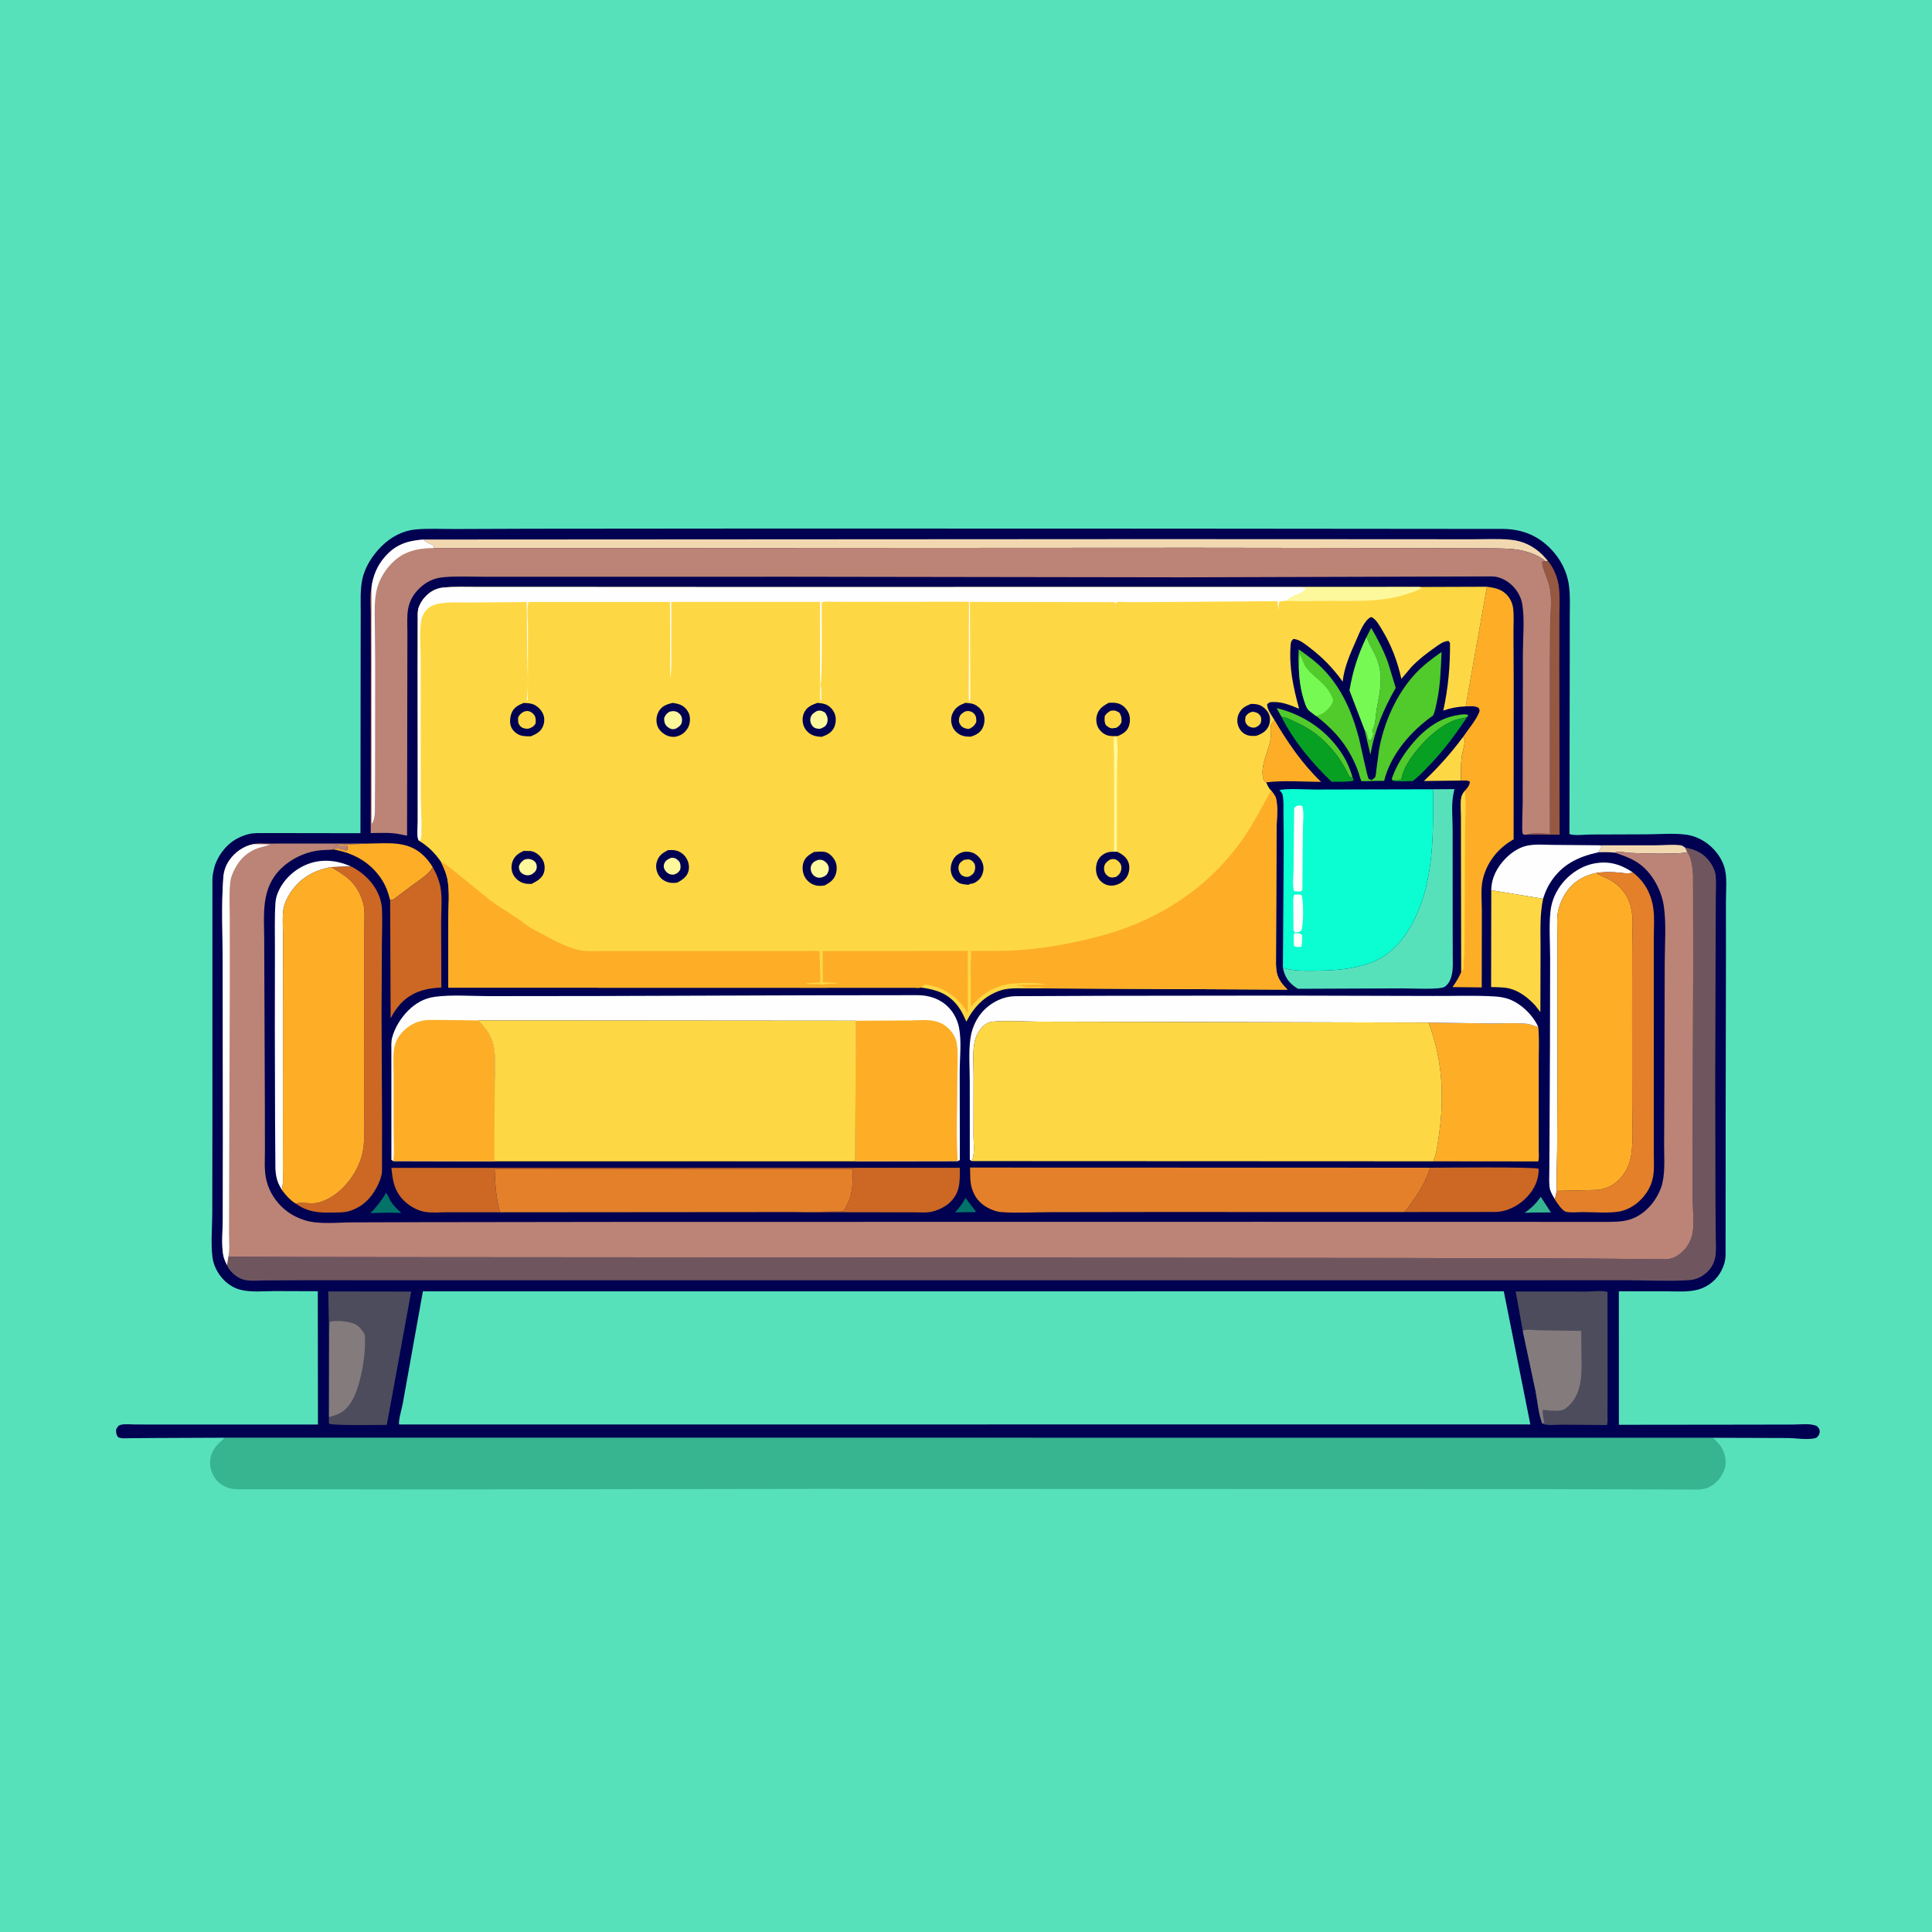 <svg version="1.1" xmlns="http://www.w3.org/2000/svg" style="display: block;" viewBox="0 0 2048 2048" width="1024" height="1024">
<path transform="translate(0,0)" fill="rgb(87,225,187)" d="M -0 -0 L 2048 0 L 2048 2048 L -0 2048 L -0 -0 z"/>
<path transform="translate(0,0)" fill="rgb(55,180,144)" d="M 238.472 1524.03 L 1815.7 1524.1 C 1819.3 1527.65 1823.26 1531.16 1825.65 1535.68 C 1828.92 1541.86 1830.49 1549.97 1828.26 1556.79 C 1825.3 1565.8 1819.33 1573.17 1810.5 1576.98 C 1806.71 1578.62 1802.58 1578.95 1798.5 1578.98 L 1616.21 1578.49 L 864.99 1578.29 L 453.587 1578.89 L 311.831 1578.7 L 253.5 1578.72 C 249.099 1578.61 244.138 1578.35 240.091 1576.5 L 239 1575.96 C 235.883 1574.51 233.588 1573.06 231.096 1570.63 C 225.883 1565.53 222.669 1558.03 222.672 1550.71 C 222.676 1542.42 225.787 1536.22 231.502 1530.38 L 238.472 1524.03 z"/>
<path transform="translate(0,0)" fill="rgb(0,1,81)" d="M 238.472 1524.03 L 162.102 1524.35 L 137.616 1524.55 C 133.486 1524.58 128.982 1525.21 125.144 1523.5 C 122.988 1520.2 123.146 1519.32 123.026 1515.5 C 124.378 1513.27 124.961 1511.26 127.663 1510.46 C 131.973 1509.18 139.271 1510.03 143.883 1510.03 L 180.5 1510.04 L 337.032 1510.06 L 336.862 1368.76 L 290.888 1368.6 C 279.225 1368.68 265.702 1370.08 254.393 1367.09 C 247.873 1365.37 241.642 1361.33 236.982 1356.51 C 230.745 1350.06 226.287 1341.37 225.18 1332.42 C 223.368 1317.79 224.985 1300.92 225.011 1286.05 L 225.162 1185.67 L 225.138 1018.58 L 225.174 931.628 C 225.302 928.237 225.824 925.18 226.631 921.889 L 227.026 920.223 C 229.971 908.414 238.814 896.304 249.347 890.051 C 253.064 887.844 256.867 886.18 261 884.915 L 262.412 884.472 C 268.302 882.756 274.786 883.105 280.867 883.103 L 306.793 883.113 L 382.102 883.23 L 382.281 699.606 L 382.371 648.679 C 382.407 637.428 381.71 625.355 384.027 614.305 C 386.836 600.903 394.899 588.548 404.518 578.985 C 414.023 569.536 426.529 562.654 440 561.316 C 453.744 559.95 468.474 560.848 482.329 560.777 L 563.662 560.481 L 825.716 560.256 L 1240.76 560.372 L 1593.26 560.685 C 1613.35 560.895 1630.01 567.477 1644.13 582.101 C 1654.1 592.428 1661.36 606.209 1663.1 620.5 L 1663.35 622.376 C 1664.61 632.375 1664.01 642.944 1664.02 653.016 L 1663.98 707.649 L 1663.69 884.041 C 1668.24 886.168 1680.4 884.642 1685.7 884.619 L 1745.64 884.416 C 1759.18 884.373 1774.41 882.968 1787.78 884.837 C 1805.63 887.333 1821.86 901.299 1827.57 918.172 C 1831.2 928.922 1829.55 943.184 1829.56 954.533 L 1829.58 1012.99 L 1829.27 1180.46 L 1829.19 1330.72 C 1828.97 1336.69 1827.49 1341.68 1824.75 1347 C 1819.91 1356.41 1811.03 1363.79 1800.86 1366.78 C 1789.76 1370.04 1776.95 1368.83 1765.42 1368.84 L 1716.05 1368.81 L 1716.08 1510.33 L 1852.45 1510.18 L 1901.27 1510.08 C 1908.8 1510.06 1919.35 1508.52 1926.11 1511.79 C 1927.78 1513.67 1929.24 1515.28 1928.98 1518 C 1928.7 1521.06 1927.52 1522.03 1925.5 1524.09 C 1917.58 1526.85 1903.97 1524.45 1895.29 1524.36 L 1815.7 1524.1 L 238.472 1524.03 z"/>
<path transform="translate(0,0)" fill="rgb(3,114,105)" d="M 1023.44 1269.87 L 1034.29 1283.92 L 1034 1284.88 L 1024.58 1284.98 L 1012.48 1285.2 C 1016.43 1280.73 1019.8 1276.51 1022.68 1271.27 L 1023.44 1269.87 z"/>
<path transform="translate(0,0)" fill="rgb(55,180,144)" d="M 1633.3 1268.68 L 1644.05 1285.27 L 1625.88 1285.34 L 1616.08 1285.67 C 1623.32 1280.74 1628.22 1275.79 1633.3 1268.68 z"/>
<path transform="translate(0,0)" fill="rgb(3,114,105)" d="M 409.377 1264.3 C 411.442 1267.35 412.575 1270.99 414.615 1274.11 C 417.452 1278.45 421.619 1282.15 425.278 1285.8 L 412.267 1285.47 L 392.682 1285.92 C 399.264 1279.45 404.66 1272.21 409.377 1264.3 z"/>
<path transform="translate(0,0)" fill="rgb(81,202,43)" d="M 1358.46 759.943 L 1353.27 750.621 C 1383.03 757.857 1408.66 775.648 1424.49 802.102 C 1428.43 808.687 1431.3 816.014 1433.6 823.319 L 1432.1 824.593 C 1430.72 823.255 1429.87 822.31 1429.03 820.551 C 1425.06 812.239 1419.72 803.571 1413.79 796.5 C 1401.65 782.02 1389.84 772.792 1372.63 765.103 C 1367.78 762.935 1363.82 760.367 1358.46 759.943 z"/>
<path transform="translate(0,0)" fill="rgb(242,216,176)" d="M 1696.01 896.038 L 1755 896.05 C 1763.56 896.032 1773.67 894.803 1782 896.137 C 1783.58 896.39 1784.38 897.216 1785.64 898.085 L 1786.36 898.499 L 1788.7 903.141 C 1782.3 906.025 1737.04 904.608 1726.5 904.065 C 1721.58 903.812 1716.4 901.489 1711.91 903.867 C 1705.88 903.207 1700.21 903.234 1694.17 903.515 L 1697.65 898 L 1696.01 896.038 z"/>
<path transform="translate(0,0)" fill="rgb(81,202,43)" d="M 1475.91 827.264 L 1475.45 825.292 C 1478.84 815.242 1484.11 805.733 1490.3 797.146 C 1503.93 778.263 1521.92 761.475 1545.77 757.953 C 1548.93 757.487 1553.99 756.392 1556.5 758.204 L 1555.02 760.363 L 1547.23 762.027 C 1527.05 766.211 1504.79 789.416 1494.06 806 C 1489.84 812.508 1486.86 818.881 1485.37 826.5 C 1482.38 827.555 1479.05 827.25 1475.91 827.264 z"/>
<path transform="translate(0,0)" fill="rgb(254,216,68)" d="M 1548.73 827.417 L 1509.38 827.916 C 1524.93 813.213 1538.42 798.07 1551.14 780.864 C 1551.52 781.912 1552.63 783.975 1552.67 785 C 1552.86 789.687 1550.05 797.296 1549.43 802.338 C 1548.42 810.529 1548.79 819.162 1548.73 827.417 z"/>
<path transform="translate(0,0)" fill="rgb(81,202,43)" d="M 1448.61 675.073 L 1453.54 665.614 C 1460.55 677.641 1466.85 689.726 1471.55 702.851 L 1479.53 729.195 C 1466.36 752.327 1457.28 773.685 1452.72 800.104 L 1446.55 773.879 C 1449.48 777.096 1449.04 778.614 1450.04 782.5 C 1450.63 784.783 1451.84 784.646 1453.75 785.505 L 1453.51 783.5 C 1455.25 782.45 1454.46 780.582 1455.75 778.505 C 1455.68 777.107 1455.63 776.135 1455.02 774.843 L 1454.55 774 L 1455.53 772.53 C 1458.34 767.365 1458.27 757.609 1459.39 751.55 C 1463.19 731.004 1467.11 715.391 1458.37 695.478 C 1456.06 690.228 1452.72 685.376 1450.61 680.073 L 1448.61 675.073 z"/>
<path transform="translate(0,0)" fill="rgb(8,160,35)" d="M 1475.91 827.264 C 1479.05 827.25 1482.38 827.555 1485.37 826.5 C 1486.86 818.881 1489.84 812.508 1494.06 806 C 1504.79 789.416 1527.05 766.211 1547.23 762.027 L 1555.02 760.363 C 1542.75 778.74 1530.27 795.675 1514.83 811.603 C 1509.53 817.07 1503.7 823.42 1497.58 827.898 C 1491.36 827.888 1481.66 829.107 1475.91 827.264 z"/>
<path transform="translate(0,0)" fill="rgb(8,160,35)" d="M 1358.46 759.943 C 1363.82 760.367 1367.78 762.935 1372.63 765.103 C 1389.84 772.792 1401.65 782.02 1413.79 796.5 C 1419.72 803.571 1425.06 812.239 1429.03 820.551 C 1429.87 822.31 1430.72 823.255 1432.1 824.593 L 1433.6 823.319 L 1434.9 826.5 L 1434 827.846 C 1426.65 828.964 1419 828.661 1411.58 828.706 C 1391.18 809.252 1371.05 785.297 1358.46 759.943 z"/>
<path transform="translate(0,0)" fill="rgb(253,174,38)" d="M 1351.01 763.313 C 1364.94 786.896 1380.49 809.82 1400.42 828.811 C 1381.48 828.736 1360.96 827.011 1342.22 829.329 L 1341.1 828.823 C 1339.86 827.17 1339.19 826.064 1338.78 823.994 C 1336.1 810.48 1345.29 795.494 1346.94 782.416 C 1347.41 778.741 1346.29 771.652 1347.23 768.5 C 1347.63 767.158 1350.1 764.566 1351.01 763.313 z"/>
<path transform="translate(0,0)" fill="rgb(118,249,82)" d="M 1448.61 675.073 L 1450.61 680.073 C 1452.72 685.376 1456.06 690.228 1458.37 695.478 C 1467.11 715.391 1463.19 731.004 1459.39 751.55 C 1458.27 757.609 1458.34 767.365 1455.53 772.53 L 1454.55 774 L 1455.02 774.843 C 1455.63 776.135 1455.68 777.107 1455.75 778.505 C 1454.46 780.582 1455.25 782.45 1453.51 783.5 L 1453.75 785.505 C 1451.84 784.646 1450.63 784.783 1450.04 782.5 C 1449.04 778.614 1449.48 777.096 1446.55 773.879 L 1430.48 731.869 C 1433.95 711.367 1439.58 693.797 1448.61 675.073 z"/>
<path transform="translate(0,0)" fill="rgb(150,88,64)" d="M 1640.85 594.531 C 1646.98 601.936 1650.88 611.284 1652.29 620.801 C 1653.82 631.084 1653.05 642.128 1653.04 652.513 L 1652.98 706.732 L 1653.25 884.806 L 1618.84 884.709 C 1624.62 882.334 1636.59 883.927 1643.09 883.931 L 1643 709.199 L 1643.23 663.503 C 1643.48 649.107 1645.94 631.821 1641.62 618.01 C 1640.16 613.31 1633.93 599.185 1634.92 595.508 L 1638.13 594.882 L 1640.85 594.531 z"/>
<path transform="translate(0,0)" fill="rgb(253,174,38)" d="M 391.323 894.177 C 412.533 893.958 432.873 891.064 449.376 907.335 C 453.106 911.013 456.101 914.914 458.81 919.398 C 454.111 926.988 446.298 931.621 439.272 936.84 L 416.5 953.85 L 413.572 954.17 C 411.44 945.857 408.786 938.326 403.89 931.172 C 391.773 913.466 374.76 904.46 354.184 900.525 L 354.55 899.024 C 357.068 900.284 357.135 899.202 359.5 899.51 C 361.843 899.816 362.19 900.755 365 900.51 L 366.25 901.75 L 368.083 900.946 C 368.418 898.626 368.671 898.444 367.771 896.138 C 363.691 896.122 358.924 896.591 355 895.462 L 390.015 894.314 L 391.323 894.177 z"/>
<path transform="translate(0,0)" fill="rgb(254,254,254)" d="M 1648.21 1271.2 C 1646.35 1268.06 1643.59 1263.61 1642.9 1260 C 1641.84 1254.45 1642.31 1247.98 1642.33 1242.31 L 1642.52 1212.58 L 1643.02 1109.98 L 1643.21 1015.41 C 1643.2 999.519 1641.87 982.311 1643.51 966.583 C 1644.5 957.15 1647.51 948.931 1652.68 941.017 C 1661 928.312 1674.91 918.128 1690 915.312 C 1705.58 912.406 1717.91 916.114 1730.87 924.794 C 1726.42 926.897 1716.94 924.85 1711.9 924.631 C 1705.33 924.345 1699.14 924.411 1692.61 925.221 C 1678.03 928.409 1666.83 935.045 1658.81 948 C 1656.24 952.16 1654.41 956.358 1652.95 961 L 1652.45 962.5 C 1649.86 970.953 1650.88 981.197 1650.89 990.012 L 1650.93 1031.77 L 1650.95 1152.73 L 1650.62 1220.56 C 1650.47 1234.42 1649.69 1248.5 1650.32 1262.34 L 1648.21 1271.2 z"/>
<path transform="translate(0,0)" fill="rgb(254,254,254)" d="M 298.658 1261.24 L 295.239 1254.73 C 293.047 1249.67 292.198 1244.34 291.929 1238.87 L 291.59 1188.52 L 291.331 1092.03 L 291.425 1005.5 C 291.485 989.62 290.947 973.372 291.942 957.529 C 292.202 953.38 293.106 949.675 294.735 945.836 C 300.593 932.027 312.554 921.169 326.469 915.877 C 341.608 910.12 357.617 911.991 372.088 918.46 L 350.845 919.166 C 332.551 922.718 318.483 930.468 307.942 946.192 C 303.928 952.179 301.014 958.687 300.172 965.906 C 299.264 973.705 300.008 982.444 299.995 990.323 L 299.941 1038.19 L 299.868 1205 L 299.829 1240.45 C 299.806 1247.22 300.519 1254.74 298.658 1261.24 z"/>
<path transform="translate(0,0)" fill="rgb(254,254,254)" d="M 1580.82 943.663 C 1580.93 930.549 1587.05 919.011 1596.16 909.824 C 1601.85 904.085 1609.06 899.027 1616.97 896.883 C 1625.88 894.467 1636.79 895.548 1645.96 895.608 L 1696.01 896.038 L 1697.65 898 L 1694.17 903.515 C 1672.67 908.25 1655.81 916.369 1643.57 935.298 C 1640.07 940.707 1637.65 946.588 1635.73 952.715 L 1580.82 943.663 z"/>
<path transform="translate(0,0)" fill="rgb(204,104,36)" d="M 1516.15 1237.81 C 1527.78 1237.83 1627.68 1236.69 1630.98 1239 C 1631.39 1250.32 1626.46 1260.51 1618.87 1268.69 C 1610.35 1277.86 1598.18 1284.3 1585.53 1284.74 L 1488.16 1284.82 C 1491.54 1282.78 1493.45 1278.93 1495.73 1275.79 C 1505.02 1263.01 1511.05 1252.8 1516.15 1237.81 z"/>
<path transform="translate(0,0)" fill="rgb(254,216,68)" d="M 1580.82 943.663 L 1635.73 952.715 C 1632.01 970.178 1633.1 987.963 1633.05 1005.71 L 1632.86 1072.85 L 1627.36 1065.81 C 1619.81 1057.65 1610.54 1050.31 1599.49 1047.72 C 1593.67 1046.36 1586.63 1046.56 1580.64 1046.29 L 1580.82 943.663 z"/>
<path transform="translate(0,0)" fill="rgb(204,104,36)" d="M 458.81 919.398 C 461.482 924.234 463.572 928.687 465.221 934 L 465.728 935.565 C 469.461 947.953 467.622 964.564 467.623 977.55 L 467.849 1046.84 C 452.053 1047.31 436.647 1051.44 425.353 1063.26 C 420.725 1068.11 417.069 1073.5 414.089 1079.49 L 413.572 954.17 L 416.5 953.85 L 439.272 936.84 C 446.298 931.621 454.111 926.988 458.81 919.398 z"/>
<path transform="translate(0,0)" fill="rgb(81,202,43)" d="M 1376.83 708.03 C 1376.12 701.405 1376.39 694.985 1376.69 688.347 C 1385.69 694.724 1394.75 701.223 1402.48 709.156 C 1422.45 729.683 1433.34 755.059 1440.53 782.375 C 1441.92 787.647 1449.51 824.392 1450.81 825.503 C 1451.69 826.251 1452.92 826.449 1453.97 826.922 C 1454.8 826.234 1457.26 824.667 1457.71 823.839 C 1458.51 822.377 1458.75 817.851 1459 816 L 1461.74 795.394 C 1466.69 766.528 1480.17 735.894 1500.16 714.331 C 1508.53 705.298 1518.1 698.188 1528.11 691.098 C 1527.34 708.473 1526.9 726.273 1523.25 743.334 C 1522.19 748.266 1521.34 753.995 1519.06 758.51 C 1495.7 775.006 1474.33 799.344 1467.26 827.693 L 1454.58 827.843 C 1453 827.853 1443.82 828.433 1443.11 827.916 C 1442.57 827.529 1440.46 819.924 1440.08 818.825 C 1438.03 812.895 1435.5 807.276 1432.59 801.719 C 1423.35 784.031 1410.76 771.078 1395.09 758.936 L 1392.15 756.77 L 1387.85 753.436 C 1384.94 750.749 1383.86 747.03 1382.65 743.38 C 1378.8 731.853 1377.27 720.122 1376.83 708.03 z"/>
<path transform="translate(0,0)" fill="rgb(118,249,82)" d="M 1376.83 708.03 L 1377.93 693.521 C 1380.13 698.017 1381.87 704.416 1384.92 708.25 C 1393.15 718.599 1404.9 724.186 1411 736.841 C 1411.89 738.692 1413.53 741.1 1412.95 743.227 C 1411.24 749.465 1403.71 756.439 1397.6 758.264 L 1395.09 758.936 L 1392.15 756.77 L 1387.85 753.436 C 1384.94 750.749 1383.86 747.03 1382.65 743.38 C 1378.8 731.853 1377.27 720.122 1376.83 708.03 z"/>
<path transform="translate(0,0)" fill="rgb(204,104,36)" d="M 372.088 918.46 C 385.552 925.111 397.537 936.905 402.453 951.377 C 403.702 955.051 404.655 959.203 404.865 963.087 C 405.5 974.875 404.896 986.95 404.83 998.776 L 404.454 1075.18 L 405.006 1189.43 L 404.93 1241.5 C 404.645 1247.26 401.927 1253.74 399.234 1258.83 C 393.189 1270.26 384.368 1279.03 372 1283.21 L 370.574 1283.71 C 365.435 1285.37 359.734 1285.24 354.374 1285.34 C 341.305 1285.59 330.215 1285.63 318.5 1279.07 L 313.367 1275.78 C 321.174 1273.74 329.575 1277 338.091 1274.63 C 354.843 1269.96 368.969 1255.77 377.152 1240.81 C 381.904 1232.13 384.725 1223.08 385.608 1213.21 C 386.703 1200.98 385.982 1188.26 385.986 1175.96 L 385.977 1109.17 L 386.079 1016.79 L 386.194 980 C 386.202 972.495 386.948 963.602 384.682 956.426 L 384.196 955 C 377.924 935.79 367.306 928.696 350.845 919.166 L 372.088 918.46 z"/>
<path transform="translate(0,0)" fill="rgb(228,128,41)" d="M 1730.87 924.794 C 1743.41 934.422 1750.56 947.718 1752.65 963.337 C 1753.94 972.979 1753.12 983.709 1753.13 993.451 L 1753.14 1055.08 L 1753.09 1182.45 L 1753.08 1222.55 C 1753.1 1231.99 1754.11 1242.39 1751.33 1251.5 L 1750.89 1252.98 C 1747.46 1264.16 1738.61 1274.47 1728.31 1280.01 C 1724.68 1281.96 1720.7 1283.51 1716.63 1284.22 C 1704.64 1286.3 1690.39 1284.9 1678.18 1284.87 C 1672.75 1284.86 1665.12 1285.78 1659.93 1284.49 C 1656.19 1283.56 1650.15 1274.87 1648.31 1271.49 L 1648.21 1271.2 L 1650.32 1262.34 L 1693.02 1261.34 C 1705.13 1259.93 1713.42 1255.04 1720.66 1245.25 C 1725.75 1238.37 1728.68 1229.77 1729.61 1221.31 C 1731.38 1205.35 1730.2 1187.96 1730.2 1171.88 L 1730.11 1075.5 L 1730.23 1001.89 C 1730.25 990.151 1731.49 976.845 1729.59 965.334 C 1727.15 950.531 1718.37 939.082 1705.3 932.011 C 1701.63 930.02 1697.43 929.008 1694.1 926.424 L 1692.61 925.221 C 1699.14 924.411 1705.33 924.345 1711.9 924.631 C 1716.94 924.85 1726.42 926.897 1730.87 924.794 z"/>
<path transform="translate(0,0)" fill="rgb(87,225,187)" d="M 1519.07 836.648 L 1541.78 836.483 L 1541.35 838.398 L 1540.57 842.134 C 1538.37 853.229 1539.87 867.496 1539.84 878.994 L 1539.9 984.024 L 1539.96 1012.75 C 1539.98 1019.08 1540.44 1025.96 1539.21 1032.17 C 1538.15 1037.54 1536.12 1042.77 1531.43 1046.02 C 1526.56 1049.4 1495.08 1047.72 1486.85 1047.72 L 1375.91 1048.17 C 1367.77 1043.24 1362.91 1037.73 1360.53 1028.4 L 1359.95 1025.79 C 1363.47 1027.03 1367.03 1027.79 1370.73 1028.24 C 1379.6 1029.29 1388.82 1029.05 1397.73 1028.94 C 1421.86 1028.63 1452.04 1025.89 1471.61 1010.14 L 1473 1009 C 1478.89 1004.27 1484.49 998.436 1488.82 992.228 C 1520.5 946.791 1519.46 889.601 1519.07 836.648 z"/>
<path transform="translate(0,0)" fill="rgb(204,104,36)" d="M 530.057 1285.08 L 474.564 1285.04 C 466.826 1285.02 457.422 1285.98 449.912 1284.54 C 441.954 1283.01 433.932 1278.41 428.217 1272.78 C 418.142 1262.85 416.124 1251.44 414.93 1238 L 1017.52 1237.9 C 1017.35 1252.38 1018.29 1264.02 1006.66 1274.88 C 1001.44 1279.76 993.489 1283.35 986.449 1284.73 C 981.194 1285.75 974.627 1285.08 969.214 1285.09 L 934.669 1285.08 L 874.649 1284.99 C 864.452 1284.98 853.944 1285.49 843.777 1284.9 L 842.983 1284.83 L 894.003 1284.2 C 897.308 1278.47 900.95 1272.39 902.205 1265.82 L 902.5 1264.16 C 904.05 1255.84 904.015 1247.48 904.156 1239.05 L 524.362 1239.36 C 524.858 1255.22 525.76 1269.72 530.057 1285.08 z"/>
<path transform="translate(0,0)" fill="rgb(76,76,93)" d="M 348.842 1412.51 L 348.732 1411.18 L 347.958 1368.97 L 435.898 1369.11 L 410.036 1510.44 C 403.024 1510.42 351.792 1511.41 348.688 1509.09 C 348.646 1506.8 348.482 1504.48 348.729 1502.21 L 348.842 1412.51 z"/>
<path transform="translate(0,0)" fill="rgb(132,123,125)" d="M 348.842 1412.51 L 349.385 1401.24 C 356.224 1399.15 370.674 1400.67 376.886 1403.92 C 380.391 1405.76 382.407 1408.37 384.684 1411.5 L 385.401 1412.44 C 387.221 1415.04 386.987 1418.29 386.984 1421.33 C 386.971 1433.2 385.355 1446.41 382.659 1457.99 C 379.559 1471.31 374.339 1489.26 362.1 1496.96 C 358.192 1499.41 353.19 1501.07 348.729 1502.21 L 348.842 1412.51 z"/>
<path transform="translate(0,0)" fill="rgb(242,216,176)" d="M 448.881 571.916 L 1220.87 571.475 L 1476.88 571.574 L 1559.51 571.637 C 1573.18 571.68 1587.65 570.81 1601.23 572.118 C 1614.7 573.414 1625.59 578.878 1635.21 588.213 L 1640.85 594.531 L 1638.13 594.882 C 1630.2 587.619 1614.82 583.013 1604.15 582.118 C 1589.71 580.906 1574.84 581.316 1560.34 581.244 L 1489.37 580.96 L 1264.25 580.658 L 734.278 580.958 L 460.061 580.92 C 459.401 578.643 459.899 579.748 458.5 577.637 C 454.711 576.069 451.739 574.92 448.881 571.916 z"/>
<path transform="translate(0,0)" fill="rgb(76,76,93)" d="M 1614.2 1410.76 L 1606.66 1369.02 L 1682.04 1369.08 C 1686.24 1369.08 1700.96 1367.71 1704.04 1369.66 L 1704.11 1476.46 L 1704 1499.88 C 1703.98 1503.31 1704.47 1507.31 1703.46 1510.59 L 1655.19 1510.23 C 1649.85 1510.21 1639.52 1511.46 1634.9 1509.16 C 1630.87 1498.93 1629.85 1485.38 1627.73 1474.49 L 1614.2 1410.76 z"/>
<path transform="translate(0,0)" fill="rgb(132,123,125)" d="M 1614.2 1410.76 C 1617.61 1408.61 1625.95 1410.04 1630.18 1410.11 L 1676.14 1410.83 L 1676.41 1438.5 C 1676.7 1455.92 1677.21 1474.73 1664.5 1488.65 C 1663 1490.3 1661.26 1491.59 1659.5 1492.94 L 1658.65 1493.62 C 1654.48 1496.69 1640.85 1495.11 1635.49 1494.5 C 1635.31 1497.26 1635.42 1499.26 1635.9 1502.01 L 1636.19 1503.82 L 1637.1 1507.89 L 1634.9 1509.16 C 1630.87 1498.93 1629.85 1485.38 1627.73 1474.49 L 1614.2 1410.76 z"/>
<path transform="translate(0,0)" fill="rgb(253,174,38)" d="M 1514.21 1083.97 L 1580.7 1084.94 C 1593.04 1084.99 1606.17 1084.11 1618.42 1085.27 C 1622.82 1085.68 1626.47 1087.85 1630.62 1088.61 C 1631.84 1100.65 1631.13 1113.16 1631.13 1125.29 L 1631.13 1191.39 L 1631.12 1219.13 C 1631.12 1222.89 1631.71 1227.57 1630.54 1231.15 L 1519.22 1231.04 L 1519.67 1230.15 C 1522.97 1222.28 1523.99 1212.4 1525.24 1204 C 1531.2 1163.83 1529.25 1122.15 1514.21 1083.97 z"/>
<path transform="translate(0,0)" fill="rgb(253,174,38)" d="M 1576.2 621.98 C 1585.5 623.218 1593.04 624.734 1599.08 632.657 C 1601.67 636.061 1603.37 640.119 1603.93 644.36 C 1604.99 652.398 1604.31 661.338 1604.35 669.463 L 1604.58 720.55 L 1604.52 889.724 L 1603.3 890.431 C 1587.4 899.745 1575.82 914.545 1571.73 932.671 C 1569.48 942.632 1570.81 955.259 1570.82 965.48 L 1570.7 1046.72 L 1539.73 1046.37 C 1543.38 1041.1 1546.5 1036.18 1549 1030.26 L 1548.84 902.659 L 1548.8 865.069 C 1548.79 859.053 1548.1 852.339 1548.89 846.429 C 1549.31 843.247 1550.77 840.919 1552.68 838.379 C 1555.27 835.441 1558.16 832.477 1558.05 828.5 C 1555.41 826.92 1551.73 827.431 1548.73 827.417 C 1548.79 819.162 1548.42 810.529 1549.43 802.338 C 1550.05 797.296 1552.86 789.687 1552.67 785 C 1552.63 783.975 1551.52 781.912 1551.14 780.864 C 1556.37 773.064 1563.94 764.412 1567.62 755.923 C 1568.74 753.347 1568.54 752.938 1567.56 750.5 C 1563.75 747.912 1558.16 748.765 1553.69 748.795 L 1576.2 621.98 z"/>
<path transform="translate(0,0)" fill="rgb(254,216,68)" d="M 1549 1030.26 L 1548.84 902.659 L 1548.8 865.069 C 1548.79 859.053 1548.1 852.339 1548.89 846.429 C 1549.31 843.247 1550.77 840.919 1552.68 838.379 C 1554.59 853.854 1552.91 870.164 1553.04 885.788 L 1552.42 1007.5 C 1552.24 1011.87 1552.24 1015.29 1551.49 1019.5 C 1551.1 1021.69 1551.96 1024.42 1551.49 1026.5 C 1551.29 1027.41 1549.58 1029.38 1549 1030.26 z"/>
<path transform="translate(0,0)" fill="rgb(254,254,254)" d="M 1030.15 1230.82 L 1028.03 1229.47 L 1027.99 1147.16 C 1028.02 1132.4 1026.65 1116.09 1028.59 1101.51 L 1028.81 1100 C 1029.26 1096.82 1029.94 1093.91 1030.98 1090.88 C 1035.76 1076.87 1044.85 1066.39 1058.34 1060.1 C 1063.83 1057.54 1069.6 1056.25 1075.64 1056 L 1172.54 1055.59 L 1361.48 1055.37 L 1518.83 1055.76 C 1540.51 1055.93 1562.6 1054.98 1584.2 1056.26 C 1589.42 1056.57 1594.57 1057.32 1599.5 1059.12 C 1612.47 1063.85 1625.03 1076.13 1630.62 1088.61 C 1626.47 1087.85 1622.82 1085.68 1618.42 1085.27 C 1606.17 1084.11 1593.04 1084.99 1580.7 1084.94 L 1514.21 1083.97 L 1202.46 1083.2 L 1101.42 1082.98 C 1085.49 1082.94 1068.27 1081.61 1052.5 1082.96 C 1048.27 1083.32 1044.41 1085.49 1041.45 1088.47 C 1037.54 1092.41 1034.62 1098.22 1033.35 1103.59 C 1030.74 1114.73 1032.08 1128.35 1032.05 1139.82 L 1031.96 1203.44 C 1031.95 1210.82 1033.67 1224.42 1030.15 1230.82 z"/>
<path transform="translate(0,0)" fill="rgb(228,128,41)" d="M 530.057 1285.08 C 525.76 1269.72 524.858 1255.22 524.362 1239.36 L 904.156 1239.05 C 904.015 1247.48 904.05 1255.84 902.5 1264.16 L 902.205 1265.82 C 900.95 1272.39 897.308 1278.47 894.003 1284.2 L 842.983 1284.83 L 530.057 1285.08 z"/>
<path transform="translate(0,0)" fill="rgb(228,128,41)" d="M 1488.16 1284.82 L 1216.42 1284.8 L 1113.41 1284.97 C 1096.2 1285 1078.3 1286.14 1061.18 1284.86 C 1057.43 1284.58 1053.61 1283.3 1050.19 1281.81 C 1041.39 1277.99 1034.64 1271.62 1031.22 1262.56 L 1030.68 1261.06 C 1028.02 1253.82 1028.51 1245.32 1028.31 1237.66 L 1516.15 1237.81 C 1511.05 1252.8 1505.02 1263.01 1495.73 1275.79 C 1493.45 1278.93 1491.54 1282.78 1488.16 1284.82 z"/>
<path transform="translate(0,0)" fill="rgb(253,174,38)" d="M 1650.32 1262.34 C 1649.69 1248.5 1650.47 1234.42 1650.62 1220.56 L 1650.95 1152.73 L 1650.93 1031.77 L 1650.89 990.012 C 1650.88 981.197 1649.86 970.953 1652.45 962.5 L 1652.95 961 C 1654.41 956.358 1656.24 952.16 1658.81 948 C 1666.83 935.045 1678.03 928.409 1692.61 925.221 L 1694.1 926.424 C 1697.43 929.008 1701.63 930.02 1705.3 932.011 C 1718.37 939.082 1727.15 950.531 1729.59 965.334 C 1731.49 976.845 1730.25 990.151 1730.23 1001.89 L 1730.11 1075.5 L 1730.2 1171.88 C 1730.2 1187.96 1731.38 1205.35 1729.61 1221.31 C 1728.68 1229.77 1725.75 1238.37 1720.66 1245.25 C 1713.42 1255.04 1705.13 1259.93 1693.02 1261.34 L 1650.32 1262.34 z"/>
<path transform="translate(0,0)" fill="rgb(11,254,209)" d="M 1359.95 1025.79 L 1360.81 895.181 L 1360.51 862.291 C 1360.45 856.367 1360.82 849.814 1359.95 843.974 C 1359.66 842.016 1358.87 840.523 1357.56 839.079 L 1356.26 837.72 C 1360.16 835.459 1387.93 836.955 1394 836.945 L 1519.07 836.648 C 1519.46 889.601 1520.5 946.791 1488.82 992.228 C 1484.49 998.436 1478.89 1004.27 1473 1009 L 1471.61 1010.14 C 1452.04 1025.89 1421.86 1028.63 1397.73 1028.94 C 1388.82 1029.05 1379.6 1029.29 1370.73 1028.24 C 1367.03 1027.79 1363.47 1027.03 1359.95 1025.79 z"/>
<path transform="translate(0,0)" fill="rgb(254,254,254)" d="M 1371.78 989.5 L 1372.99 989.198 C 1375.77 989.012 1378.6 989.453 1380.39 991.5 C 1380.38 995.618 1380.46 999.521 1379.5 1003.56 C 1376.6 1003.64 1373.84 1004.52 1371.66 1002.5 C 1371.39 998.113 1370.92 993.845 1371.78 989.5 z"/>
<path transform="translate(0,0)" fill="rgb(254,254,254)" d="M 1371.83 948.5 C 1374.65 948.273 1377.27 947.768 1379.92 949 C 1381.82 956.077 1381.94 979.758 1379.46 986.5 C 1377.06 988.256 1375.33 988.198 1372.5 988.253 L 1371.13 986 L 1370.95 961.991 C 1370.94 957.536 1370.41 952.754 1371.83 948.5 z"/>
<path transform="translate(0,0)" fill="rgb(254,254,254)" d="M 1374.04 854.5 C 1376.58 853.927 1377.96 853.471 1380.5 854.378 C 1382.58 861.083 1381.13 871.792 1381.11 878.896 L 1380.55 943.5 L 1378.5 945.067 L 1372.02 944.771 C 1369.61 940.438 1371.18 927.397 1371.23 922.082 L 1371.9 856.5 L 1374.04 854.5 z"/>
<path transform="translate(0,0)" fill="rgb(253,174,38)" d="M 298.658 1261.24 C 300.519 1254.74 299.806 1247.22 299.829 1240.45 L 299.868 1205 L 299.941 1038.19 L 299.995 990.323 C 300.008 982.444 299.264 973.705 300.172 965.906 C 301.014 958.687 303.928 952.179 307.942 946.192 C 318.483 930.468 332.551 922.718 350.845 919.166 C 367.306 928.696 377.924 935.79 384.196 955 L 384.682 956.426 C 386.948 963.602 386.202 972.495 386.194 980 L 386.079 1016.79 L 385.977 1109.17 L 385.986 1175.96 C 385.982 1188.26 386.703 1200.98 385.608 1213.21 C 384.725 1223.08 381.904 1232.13 377.152 1240.81 C 368.969 1255.77 354.843 1269.96 338.091 1274.63 C 329.575 1277 321.174 1273.74 313.367 1275.78 C 307.495 1272.22 302.707 1266.71 298.658 1261.24 z"/>
<path transform="translate(0,0)" fill="rgb(254,254,254)" d="M 416.87 1230.8 L 414.89 1229.47 L 414.883 1139.69 L 414.864 1114.39 C 414.881 1109.8 414.483 1104.48 415.656 1100.02 C 418.413 1089.55 424.896 1079.05 432.534 1071.4 C 440.586 1063.35 449.786 1058.12 461.165 1056.62 C 479.449 1054.21 500.087 1055.97 518.586 1055.95 L 633.957 1055.82 L 855.738 1055.06 L 973.306 1054.92 C 985.586 1055.15 996.866 1058.93 1005.54 1067.88 C 1011.47 1073.99 1015.34 1082.03 1016.82 1090.41 C 1019.36 1104.79 1017.33 1121.64 1017.34 1136.35 L 1017.47 1229.77 L 1015.16 1230.83 L 906.616 1231.02 L 907.148 1081.99 L 506.617 1081.66 C 512.958 1088.17 517.935 1093.36 521.196 1102 L 521.664 1103.2 C 526.491 1116.15 524.258 1135.49 524.352 1149.2 L 524.193 1231.06 L 416.87 1230.8 z"/>
<path transform="translate(0,0)" fill="rgb(253,174,38)" d="M 416.87 1230.8 C 418.266 1220.68 417.282 1209.36 417.269 1199.08 L 417.221 1137.4 C 417.231 1128.21 416.326 1117.7 418.353 1108.75 C 419.71 1102.76 423.367 1097.16 427.697 1092.85 C 432.197 1088.37 437.954 1084.69 444.051 1082.87 C 451.72 1080.59 460.07 1081.21 467.994 1081.24 L 506.617 1081.66 C 512.958 1088.17 517.935 1093.36 521.196 1102 L 521.664 1103.2 C 526.491 1116.15 524.258 1135.49 524.352 1149.2 L 524.193 1231.06 L 416.87 1230.8 z"/>
<path transform="translate(0,0)" fill="rgb(253,174,38)" d="M 907.148 1081.99 L 963.552 1081.74 C 971.96 1081.7 982.196 1080.59 990.403 1082.28 C 996.504 1083.54 1001.61 1086.31 1006.03 1090.71 C 1009.71 1094.37 1013.12 1099.93 1014.07 1105.1 C 1016.03 1115.83 1014.85 1128.46 1014.87 1139.37 C 1014.9 1169.61 1013.35 1200.68 1015.16 1230.83 L 906.616 1231.02 L 907.148 1081.99 z"/>
<path transform="translate(0,0)" fill="rgb(111,86,94)" d="M 1786.36 898.499 C 1797.71 900.465 1806.56 904.822 1813.25 914.559 C 1815.92 918.446 1818.27 923.458 1818.71 928.21 C 1819.43 936.031 1818.83 944.32 1818.81 952.205 L 1818.64 999.3 L 1818.2 1147 L 1818.46 1272.78 L 1818.8 1311.57 C 1818.86 1318.63 1819.55 1326.4 1818.12 1333.33 C 1816.44 1341.47 1811.49 1348.1 1804.49 1352.5 C 1799.85 1355.41 1795.28 1356.72 1789.84 1357.06 C 1768.29 1358.39 1745.85 1357.13 1724.24 1357.1 L 1594.31 1357.12 L 1182.58 1357.15 L 464.351 1357.12 L 322.801 1357.11 L 280.165 1357.31 C 273.466 1357.36 265.009 1358.26 258.5 1356.57 C 251.828 1354.83 244.693 1349.05 241.532 1342.97 L 240.639 1341.15 L 242.052 1332.19 L 321.525 1332.49 L 433.15 1332.64 L 964.956 1333.02 L 1486.86 1333.54 L 1681.13 1334.07 L 1766.5 1334.92 C 1770.82 1334.78 1774.9 1333.14 1778.5 1330.8 C 1786.55 1325.58 1792.54 1316.83 1794.18 1307.34 C 1796.03 1296.58 1794.5 1283.98 1794.41 1272.98 L 1794.31 1208.58 L 1794.86 1022.84 L 1794.74 928.243 C 1794.41 920.866 1793.19 909.274 1788.7 903.141 L 1786.36 898.499 z"/>
<path transform="translate(0,0)" fill="rgb(187,132,118)" d="M 393.903 621.782 C 395.745 609.88 399.811 599.888 407.694 590.66 C 419.176 577.218 431.759 573.275 448.881 571.916 C 451.739 574.92 454.711 576.069 458.5 577.637 C 459.899 579.748 459.401 578.643 460.061 580.92 L 734.278 580.958 L 1264.25 580.658 L 1489.37 580.96 L 1560.34 581.244 C 1574.84 581.316 1589.71 580.906 1604.15 582.118 C 1614.82 583.013 1630.2 587.619 1638.13 594.882 L 1634.92 595.508 C 1633.93 599.185 1640.16 613.31 1641.62 618.01 C 1645.94 631.821 1643.48 649.107 1643.23 663.503 L 1643 709.199 L 1643.09 883.931 C 1636.59 883.927 1624.62 882.334 1618.84 884.709 L 1615.5 884.885 C 1615.02 884.423 1614.37 884.087 1614.05 883.5 C 1613.02 881.613 1614.09 856.382 1614.09 851.767 L 1614.34 691.013 C 1614.38 675.05 1616.31 655.957 1613.62 640.271 C 1612.39 633.115 1608.89 626.831 1603.93 621.582 C 1598.3 615.635 1589.84 611.09 1581.53 611.021 L 1255.63 611.989 L 837.59 611.363 L 587.973 611.419 L 512.691 611.38 C 498.77 611.371 484.37 610.614 470.521 611.827 C 459.868 612.76 451.614 616.661 444.025 624.235 C 438.011 630.238 434.175 637.036 432.636 645.411 C 431.161 653.441 431.895 662.658 431.866 670.838 L 431.778 717.609 L 431.508 885.878 L 425.21 884.611 C 414.679 882.206 403.727 883.002 392.961 883.091 L 393.093 700.093 L 392.99 650.434 C 392.977 641.131 391.989 630.854 393.903 621.782 z"/>
<path transform="translate(0,0)" fill="rgb(254,254,254)" d="M 393.903 621.782 C 395.745 609.88 399.811 599.888 407.694 590.66 C 419.176 577.218 431.759 573.275 448.881 571.916 C 451.739 574.92 454.711 576.069 458.5 577.637 C 459.899 579.748 459.401 578.643 460.061 580.92 C 442.315 581.236 428.007 584.086 415.143 597.21 C 407.194 605.32 401.274 615.758 398.951 626.906 C 396.719 637.621 397.231 648.696 397.313 659.573 L 397.685 701.5 L 397.589 821.626 L 397.401 854 C 397.373 859.552 397.861 868.697 393.971 873.25 L 393.903 621.782 z"/>
<path transform="translate(0,0)" fill="rgb(254,216,68)" d="M 506.617 1081.66 L 907.148 1081.99 L 906.616 1231.02 L 524.193 1231.06 L 524.352 1149.2 C 524.258 1135.49 526.491 1116.15 521.664 1103.2 L 521.196 1102 C 517.935 1093.36 512.958 1088.17 506.617 1081.66 z"/>
<path transform="translate(0,0)" fill="rgb(254,216,68)" d="M 1030.15 1230.82 C 1033.67 1224.42 1031.95 1210.82 1031.96 1203.44 L 1032.05 1139.82 C 1032.08 1128.35 1030.74 1114.73 1033.35 1103.59 C 1034.62 1098.22 1037.54 1092.41 1041.45 1088.47 C 1044.41 1085.49 1048.27 1083.32 1052.5 1082.96 C 1068.27 1081.61 1085.49 1082.94 1101.42 1082.98 L 1202.46 1083.2 L 1514.21 1083.97 C 1529.25 1122.15 1531.2 1163.83 1525.24 1204 C 1523.99 1212.4 1522.97 1222.28 1519.67 1230.15 L 1519.22 1231.04 L 1030.15 1230.82 z"/>
<path transform="translate(0,0)" fill="rgb(187,132,118)" d="M 268.508 894.867 C 273.432 893.591 278.567 894.156 283.613 894.215 L 304.405 894.208 L 391.323 894.177 L 390.015 894.314 L 355 895.462 C 358.924 896.591 363.691 896.122 367.771 896.138 C 368.671 898.444 368.418 898.626 368.083 900.946 L 366.25 901.75 L 365 900.51 C 362.19 900.755 361.843 899.816 359.5 899.51 C 357.135 899.202 357.068 900.284 354.55 899.024 L 354.184 900.525 C 348.199 901.12 342.094 900.837 336.159 901.729 C 322.265 903.819 307.957 910.865 297.907 920.71 C 276.232 941.944 280.03 969.331 280.082 997.109 L 280.748 1168.01 L 280.828 1218.63 C 280.847 1228.23 280.054 1238.73 281.778 1248.21 C 283.885 1259.79 289.883 1270.6 298.237 1278.83 C 305.026 1285.52 312.955 1290.18 322 1293.13 L 323.475 1293.62 C 337.75 1298.12 357.974 1295.83 372.978 1295.78 L 441.767 1295.57 L 664.229 1295.27 L 1338.56 1295.18 L 1706.45 1295.25 C 1716.9 1295.11 1726.04 1294.62 1735.45 1289.46 C 1748.2 1282.47 1757.84 1269.32 1761.91 1255.5 L 1763.07 1249.5 L 1763.31 1247.92 C 1764.87 1236.68 1763.99 1224.32 1764.04 1212.95 L 1764.31 1143.71 L 1764.67 1020.65 C 1764.66 1001.25 1766.5 979.669 1763.73 960.5 C 1762.06 948.957 1756.78 936.711 1749.69 927.481 C 1739.06 913.66 1728.07 909.331 1711.91 903.867 C 1716.4 901.489 1721.58 903.812 1726.5 904.065 C 1737.04 904.608 1782.3 906.025 1788.7 903.141 C 1793.19 909.274 1794.41 920.866 1794.74 928.243 L 1794.86 1022.84 L 1794.31 1208.58 L 1794.41 1272.98 C 1794.5 1283.98 1796.03 1296.58 1794.18 1307.34 C 1792.54 1316.83 1786.55 1325.58 1778.5 1330.8 C 1774.9 1333.14 1770.82 1334.78 1766.5 1334.92 L 1681.13 1334.07 L 1486.86 1333.54 L 964.956 1333.02 L 433.15 1332.64 L 321.525 1332.49 L 242.052 1332.19 L 240.639 1341.15 C 239.07 1337.8 237.317 1334.21 236.656 1330.56 C 234.542 1318.86 236.131 1304.2 236.155 1292.22 L 236.285 1208.71 L 236.063 1022.3 C 236.117 991.868 234.411 960.372 236.748 930.128 C 237.251 923.623 239.234 917.585 242.938 912.155 C 248.822 903.53 258.249 896.797 268.508 894.867 z"/>
<path transform="translate(0,0)" fill="rgb(254,254,254)" d="M 240.639 1341.15 C 239.07 1337.8 237.317 1334.21 236.656 1330.56 C 234.542 1318.86 236.131 1304.2 236.155 1292.22 L 236.285 1208.71 L 236.063 1022.3 C 236.117 991.868 234.411 960.372 236.748 930.128 C 237.251 923.623 239.234 917.585 242.938 912.155 C 248.822 903.53 258.249 896.797 268.508 894.867 L 286.269 895.213 C 283.633 896.226 281.1 897.003 278.348 897.648 C 266.691 900.38 257.289 907.063 251.007 917.305 C 247.777 922.57 244.81 928.896 244.118 935.055 C 242.677 947.89 243.555 961.581 243.552 974.53 L 243.59 1046.3 L 242.898 1258.07 L 242.775 1307.73 C 242.751 1315.37 243.692 1324.78 242.052 1332.19 L 240.639 1341.15 z"/>
<path transform="translate(0,0)" fill="rgb(87,225,187)" d="M 448.288 1368.89 L 1594.08 1368.84 L 1622.23 1509.98 L 1598.53 1509.94 L 423.114 1510.02 C 421.908 1506.71 426.225 1492.07 426.913 1488 L 448.288 1368.89 z"/>
<path transform="translate(0,0)" fill="rgb(254,216,68)" d="M 1505.24 622.222 L 1576.2 621.98 L 1553.69 748.795 C 1545.09 749.122 1538.15 750.426 1529.95 753.254 C 1535.14 729.731 1537.28 705.596 1537.06 681.5 L 1535.57 679.439 C 1530.13 679.556 1525.43 683.29 1521.15 686.315 C 1512.12 692.684 1503.78 699.065 1496.11 707.082 L 1485.51 719.638 C 1481.19 700.448 1475.1 684.242 1464.83 667.313 C 1462.42 663.345 1459.38 657.812 1455.57 655.168 C 1454.78 654.618 1454.43 654.512 1453.5 654.075 C 1446.28 656.887 1440.87 671.29 1437.87 678.125 C 1431.83 691.887 1424.61 707.492 1423.36 722.615 C 1412.92 708.16 1402.15 696.973 1387.93 686.196 C 1383.19 682.6 1378.22 678.367 1372.16 677.416 L 1371 677.329 C 1368.64 679.397 1368.34 680.863 1368.1 684 C 1366.3 707.43 1371.01 728.948 1377.11 751.317 C 1367.17 747.185 1356.85 742.885 1345.84 744.5 L 1343.17 746.5 C 1343.2 752.244 1348.06 758.292 1351.01 763.313 C 1350.1 764.566 1347.63 767.158 1347.23 768.5 C 1346.29 771.652 1347.41 778.741 1346.94 782.416 C 1345.29 795.494 1336.1 810.48 1338.78 823.994 C 1339.19 826.064 1339.86 827.17 1341.1 828.823 L 1342.22 829.329 C 1343.66 832.445 1344.78 835.595 1347.42 837.903 C 1349.26 840.329 1351.8 843.35 1352.59 846.341 C 1355.07 855.726 1353.16 870.352 1353.13 880.318 L 1352.72 981.516 L 1352.61 1012.71 C 1352.64 1018.63 1352.21 1025.39 1353.47 1031.17 C 1355.14 1038.74 1359.5 1043.71 1364.79 1049.03 L 1078.47 1047.61 C 1072.51 1047.75 1066.8 1047.94 1061.05 1049.77 C 1043.96 1055.18 1032.37 1067.36 1024.36 1083 C 1021.84 1077.32 1019.3 1071.62 1015.53 1066.65 C 1005.25 1053.13 992.661 1049.03 976.373 1046.84 C 974.24 1047.46 971.076 1047.02 968.784 1047.02 L 950.395 1047.05 L 865.156 1047.08 L 475.142 1046.98 L 475.311 972.767 C 475.364 960.341 476.641 946.219 474.68 933.969 C 473.502 926.619 470.722 920.284 467.492 913.647 C 461.093 904.277 453.86 897.044 444.099 891.237 L 443.526 890.235 C 441.625 885.678 442.866 876.491 442.856 871.22 L 442.853 818.116 L 442.74 707.056 L 442.822 650.264 C 442.943 647.44 443.283 644.925 444.439 642.308 L 445.074 641 C 446.877 637.142 449.016 634.309 452.028 631.339 C 456.821 626.614 462.863 623.553 469.603 622.877 C 481.457 621.687 493.836 622.216 505.739 622.208 L 564.2 622.201 L 756.076 622.301 L 1379 622.28 L 1505.24 622.222 z"/>
<path transform="translate(0,0)" fill="rgb(254,248,157)" d="M 1180.98 902.922 L 1181.06 823.766 L 1180.83 796.309 C 1180.79 791.659 1180.07 785.793 1181.12 781.298 L 1183.5 781.098 C 1185.79 791.947 1184.04 806.359 1184.02 817.555 L 1183.87 902.807 L 1180.98 902.922 z"/>
<path transform="translate(0,0)" fill="rgb(0,1,81)" d="M 1326.08 746.155 C 1329.04 746.15 1332.5 746.336 1335.28 747.449 C 1339.5 749.143 1343.86 753.446 1345.41 757.757 C 1346.77 761.572 1346.37 766.453 1344.61 770.081 C 1341.97 775.513 1337.08 778.171 1331.6 780.007 C 1328.47 780.131 1325.29 780.338 1322.29 779.3 C 1317.84 777.762 1314.85 774.784 1312.99 770.5 C 1311.08 766.109 1311.16 760.949 1313.2 756.613 C 1316.01 750.643 1320.28 748.433 1326.08 746.155 z"/>
<path transform="translate(0,0)" fill="rgb(254,216,68)" d="M 1327.39 754.5 L 1328.11 754.49 C 1331.15 754.835 1333.58 755.646 1335.5 758.151 C 1337.46 760.707 1337.05 763.29 1336.5 766.23 C 1334.69 769.224 1333.73 769.822 1330.5 771.172 L 1328.5 771.312 C 1325.79 771.291 1322.92 769.89 1321.37 767.635 C 1319.48 764.882 1319.84 762.542 1320.38 759.5 C 1322.62 756.539 1323.8 755.555 1327.39 754.5 z"/>
<path transform="translate(0,0)" fill="rgb(0,1,81)" d="M 708.035 901.199 C 710.408 901.06 712.672 900.966 715.034 901.306 C 719.87 902.001 724.067 904.665 726.888 908.691 C 729.907 912.999 731.131 918.351 729.784 923.5 C 728.202 929.54 723.081 932.859 717.935 935.623 C 714.724 935.988 711.837 936.196 708.672 935.367 C 704.185 934.192 699.993 931.258 697.812 927.125 C 695.503 922.748 694.816 917.858 696.396 913.093 C 698.5 906.752 702.315 904.166 708.035 901.199 z"/>
<path transform="translate(0,0)" fill="rgb(254,248,157)" d="M 710.979 909.5 C 711.798 909.316 712.14 909.189 713.067 909.265 C 716.428 909.542 718.039 911.169 720.245 913.5 C 721.647 916.823 721.661 918.475 721.01 922 C 718.678 925.286 718.257 925.605 714.5 927.067 C 713.397 927.115 712.636 927.193 711.5 927.022 C 708.653 926.595 706.181 924.605 704.731 922.153 C 703.384 919.875 703.236 917.542 704.28 915.087 C 705.593 912.001 708.104 910.794 710.979 909.5 z"/>
<path transform="translate(0,0)" fill="rgb(0,1,81)" d="M 1026.64 937.908 C 1023.07 937.553 1018.91 937.483 1015.86 935.447 L 1015 934.827 C 1012.13 932.8 1010.25 930.641 1008.92 927.324 C 1007.06 922.664 1007.63 916.903 1009.77 912.456 C 1012.12 907.556 1015.65 904.733 1020.89 903.227 C 1024.35 902.235 1029.9 903.016 1032.99 904.815 C 1037.85 907.646 1041.3 912.125 1042.32 917.711 C 1043.1 921.929 1041.86 926.996 1039.41 930.496 C 1037.47 933.265 1033.35 936.36 1029.95 936.785 L 1028.49 936.909 L 1026.64 937.908 z"/>
<path transform="translate(0,0)" fill="rgb(254,216,68)" d="M 1021.8 911.5 L 1026.5 910.936 C 1028.89 911.119 1030.92 912.585 1032.3 914.5 C 1034.03 916.913 1034.07 920.26 1033.22 923 C 1032.19 926.292 1030.27 927.46 1027.5 929.106 L 1025.76 929.539 C 1023.31 929.798 1020.11 928.774 1018.5 926.822 C 1016.34 924.202 1015.44 920.825 1016.36 917.5 C 1017.21 914.4 1019.31 913.154 1021.8 911.5 z"/>
<path transform="translate(0,0)" fill="rgb(0,1,81)" d="M 555.023 901.992 L 562.5 902.133 C 567.716 902.827 572.288 906.712 575.02 911.03 C 577.466 914.896 577.944 920.559 576.628 924.902 C 574.739 931.133 568.931 934.192 563.567 936.929 C 560.657 937.043 558.056 937.028 555.227 936.237 C 550.651 934.957 546.451 931.565 544.197 927.375 C 541.812 922.942 541.685 917.938 543.287 913.27 C 545.295 907.417 549.661 904.525 555.023 901.992 z"/>
<path transform="translate(0,0)" fill="rgb(254,248,157)" d="M 555.368 911.5 C 556.69 911.02 556.979 910.854 558.5 910.612 C 561.291 910.167 564.384 911.114 566.5 912.934 C 568.592 914.732 569.396 917.851 568.839 920.5 C 568.134 923.852 566.035 925.141 563.5 926.959 C 562.397 927.321 561.164 927.788 560 927.867 C 557.5 928.035 554.824 927.076 552.915 925.5 C 550.614 923.598 550.172 921.305 549.999 918.5 C 551.474 914.733 552.207 914.088 555.368 911.5 z"/>
<path transform="translate(0,0)" fill="rgb(0,1,81)" d="M 866.386 745.114 C 869.755 745.391 873.426 745.707 876.5 747.232 C 880.471 749.202 883.717 753.191 885.102 757.375 C 886.567 761.799 886.099 767.355 883.998 771.5 C 881.297 776.828 876.492 779.191 871.092 781.059 C 867.981 780.931 865.122 780.656 862.173 779.582 C 857.613 777.922 854.03 774.408 852.134 769.931 C 850.37 765.768 850.344 760.163 852.141 755.998 C 854.943 749.507 860.121 747.407 866.386 745.114 z"/>
<path transform="translate(0,0)" fill="rgb(254,248,157)" d="M 866.422 753.5 C 870.357 752.834 871.597 753.688 874.777 755.5 C 876.949 759.026 878.124 762.155 876.726 766.438 C 875.533 770.092 872.792 771.183 869.554 772.5 C 868.133 772.615 868.63 772.623 866.695 772.424 C 864.186 772.165 862.344 771.178 860.841 769.097 C 859.089 766.671 858.48 763.627 859.277 760.682 C 860.289 756.941 863.255 755.182 866.422 753.5 z"/>
<path transform="translate(0,0)" fill="rgb(0,1,81)" d="M 1023.42 745.008 L 1024.36 745.122 C 1026.86 745.382 1029.45 745.524 1031.84 746.35 C 1036.22 747.862 1040.92 752.297 1042.53 756.664 C 1044.37 761.65 1043.8 767.849 1041.21 772.473 C 1038.63 777.079 1034.04 779.303 1029.23 780.869 C 1025.91 780.971 1022.66 780.787 1019.5 779.611 C 1015.27 778.037 1011.37 774.477 1009.69 770.271 C 1007.84 765.633 1007.68 760.66 1009.79 756.097 C 1012.75 749.719 1017.19 747.449 1023.42 745.008 z"/>
<path transform="translate(0,0)" fill="rgb(254,216,68)" d="M 1022.43 754.5 C 1023.42 754.135 1023.89 753.912 1025.01 753.769 C 1027.77 753.422 1030.61 754.453 1032.49 756.5 C 1035.19 759.444 1034.89 761.799 1034.88 765.5 C 1032.8 769.223 1032.14 769.875 1028.5 772.112 L 1026.44 772.759 C 1023.23 772.228 1020.32 771.536 1018.29 768.737 C 1016.51 766.304 1016.16 764.473 1016.69 761.578 C 1017.4 757.737 1019.4 756.511 1022.43 754.5 z"/>
<path transform="translate(0,0)" fill="rgb(0,1,81)" d="M 712.786 745.101 C 716.007 745.5 719.222 746.05 722.166 747.491 C 726.242 749.486 729.938 754.004 730.955 758.475 C 731.921 762.721 731.299 768.294 728.946 772 C 725.489 777.446 721.699 779.808 715.5 781.05 C 712.145 781.202 709.264 780.874 706.249 779.328 C 701.804 777.049 697.919 773.403 696.563 768.477 C 695.149 763.34 695.949 757.762 698.829 753.271 C 702.072 748.213 707.245 746.484 712.786 745.101 z"/>
<path transform="translate(0,0)" fill="rgb(254,248,157)" d="M 709.559 754.5 C 711.022 754.13 711.373 753.987 713.001 753.847 C 715.817 753.606 718.58 754.737 720.5 756.767 C 722.829 759.229 723.4 762.239 722.779 765.5 C 722.125 768.935 719.279 770.737 716.5 772.382 C 715.501 772.661 714.561 772.981 713.5 772.992 C 710.827 773.019 708.288 771.422 706.546 769.5 C 704.194 766.904 704.022 764.358 704.054 761 C 705.761 757.378 706.264 756.772 709.559 754.5 z"/>
<path transform="translate(0,0)" fill="rgb(0,1,81)" d="M 1180.98 902.922 L 1183.87 902.807 L 1184.7 903.153 C 1190.1 905.611 1194.94 909.34 1196.58 915.359 C 1197.9 920.145 1196.79 926.489 1193.85 930.5 C 1190.46 935.124 1185.22 938.239 1179.5 938.754 C 1175.1 939.152 1170.83 937.625 1167.5 934.738 C 1163.76 931.494 1161.88 926.589 1161.81 921.719 C 1161.73 916.59 1163.18 911.295 1167.01 907.653 C 1170.59 904.251 1175.02 902.824 1179.86 902.887 L 1180.98 902.922 z"/>
<path transform="translate(0,0)" fill="rgb(254,216,68)" d="M 1176.07 911.5 C 1177.19 911.091 1177.73 910.831 1179.01 910.702 C 1182.25 910.374 1184.2 911.544 1186.34 913.76 C 1188.27 915.747 1189.04 918.275 1188.67 921.025 C 1188.09 925.185 1186.47 927.124 1183.18 929.5 L 1179.76 930.159 C 1177.17 930.468 1175.11 929.45 1173.26 927.722 C 1171.08 925.693 1170.13 922.884 1170.36 919.93 C 1170.71 915.458 1172.79 914.005 1176.07 911.5 z"/>
<path transform="translate(0,0)" fill="rgb(0,1,81)" d="M 1175.23 745.005 C 1178.45 744.852 1181.66 744.705 1184.81 745.532 C 1189.67 746.808 1193.44 750.245 1195.8 754.641 C 1198.22 759.157 1198.29 765.043 1196.62 769.815 C 1194.67 775.415 1190.24 777.934 1185.1 780.22 L 1184.7 780.214 C 1181.45 780.268 1178.01 780.542 1174.83 779.77 C 1170.58 778.74 1166.51 775.479 1164.34 771.705 C 1162.19 767.963 1161.58 762.884 1162.63 758.739 C 1164.48 751.373 1169.04 748.491 1175.23 745.005 z"/>
<path transform="translate(0,0)" fill="rgb(254,216,68)" d="M 1177.19 753.5 C 1181.57 752.699 1182.88 753.304 1186.58 755.421 C 1188.96 759.559 1188.91 760.669 1188.87 765.5 C 1187.32 768.679 1186.31 769.601 1183.33 771.5 L 1179 772.069 C 1175.91 771.884 1174.36 770.423 1172.18 768.5 C 1170.53 765.115 1170.81 762.69 1171.11 759 C 1172.86 756.311 1174.54 755.141 1177.19 753.5 z"/>
<path transform="translate(0,0)" fill="rgb(0,1,81)" d="M 555.099 745.142 C 558.118 745.293 561.234 745.387 564.15 746.248 C 568.688 747.587 572.994 751.526 575.155 755.692 C 577.4 760.023 577.461 764.969 575.741 769.5 C 573.379 775.718 568.424 778.111 562.651 780.561 C 559.379 780.476 555.692 780.588 552.522 779.728 C 548.032 778.51 543.995 775.17 542.005 770.951 C 539.97 766.637 540.531 760.235 542.29 755.873 C 544.735 749.811 549.405 747.505 555.099 745.142 z"/>
<path transform="translate(0,0)" fill="rgb(254,216,68)" d="M 555.033 754.5 C 556.17 754.156 557.295 753.752 558.5 753.692 C 561.045 753.568 563.358 754.878 565.127 756.595 C 568.365 759.738 567.912 762.914 567.742 767 C 565.86 769.956 564.702 770.594 561.5 772.015 C 560.601 772.274 560.143 772.453 559.128 772.478 C 556.408 772.546 553.385 771.79 551.5 769.691 C 548.754 766.633 549.204 764.296 549.226 760.5 C 550.794 757.428 552.123 756.309 555.033 754.5 z"/>
<path transform="translate(0,0)" fill="rgb(0,1,81)" d="M 863.008 903.071 C 866.478 902.965 870.369 902.441 873.806 902.966 C 878.422 903.671 882.303 907.564 884.612 911.368 C 887.27 915.749 887.526 921.706 886.001 926.5 C 883.953 932.936 879.616 935.648 873.98 938.692 C 871.64 938.881 868.85 939.241 866.5 938.9 C 861.411 938.162 856.847 935.287 853.982 931.034 C 850.908 926.471 849.997 920.238 851.502 914.913 C 853.272 908.648 857.685 906.054 863.008 903.071 z"/>
<path transform="translate(0,0)" fill="rgb(254,248,157)" d="M 867.379 911.5 C 868.72 911.376 869.039 911.281 870.5 911.478 C 873.179 911.839 876.151 914.154 877.402 916.5 C 879.052 919.594 878.898 922.006 877.5 925.156 C 876.13 928.243 873.508 929.303 870.5 930.285 C 869.116 930.445 867.877 930.539 866.511 930.157 C 863.967 929.446 861.814 927.907 860.618 925.5 C 859.199 922.643 858.78 919.972 860.163 917 C 861.68 913.742 864.176 912.602 867.379 911.5 z"/>
<path transform="translate(0,0)" fill="rgb(254,248,157)" d="M 1379 622.28 L 1505.24 622.222 L 1506.72 623.619 C 1501.77 626.634 1496.16 628.115 1490.68 629.888 C 1463.64 638.643 1435.14 636.832 1407.08 636.969 C 1392.57 637.039 1377.78 637.664 1363.3 636.918 L 1364.38 636.041 L 1365.89 634.868 C 1371.07 630.794 1381.42 629.245 1384.77 623.5 L 1379 622.28 z"/>
<path transform="translate(0,0)" fill="rgb(254,254,254)" d="M 444.099 891.237 L 443.526 890.235 C 441.625 885.678 442.866 876.491 442.856 871.22 L 442.853 818.116 L 442.74 707.056 L 442.822 650.264 C 442.943 647.44 443.283 644.925 444.439 642.308 L 445.074 641 C 446.877 637.142 449.016 634.309 452.028 631.339 C 456.821 626.614 462.863 623.553 469.603 622.877 C 481.457 621.687 493.836 622.216 505.739 622.208 L 564.2 622.201 L 756.076 622.301 L 1379 622.28 L 1384.77 623.5 C 1381.42 629.245 1371.07 630.794 1365.89 634.868 L 1364.38 636.041 L 1363.3 636.918 L 1356.44 637.5 C 1355.04 640.123 1355.4 644.031 1355.32 647 L 1354.04 637.28 L 1212.7 638.285 L 1192.94 638.254 C 1190.7 638.24 1186.49 637.66 1184.5 638.194 C 1183.99 638.332 1182.76 639.541 1182.5 639.482 C 1181.87 639.335 1181.5 638.665 1181 638.257 L 1028.18 638.044 L 1028.5 742.896 L 1026.98 742.5 L 1027.16 637.863 L 916.844 637.978 L 885.029 637.949 C 880.816 637.948 874.962 637.217 870.997 638.476 C 870.848 651.174 872.025 721.302 869.69 725.5 L 870.33 729.274 C 870.909 733.494 870.532 738.113 870.5 742.379 L 869.405 742 L 869.233 638.03 L 711.574 638.032 L 711.57 687.267 C 711.562 697.622 712.116 708.249 710.488 718.5 L 710.214 638.082 L 560.237 638.078 C 558.085 646.005 559.702 658.422 559.684 666.795 L 559.5 742.836 L 558.459 741.98 L 558.667 740.279 C 560.371 725.478 559.054 709.908 558.923 695 L 558.381 638.158 L 498.256 638.698 C 487.276 638.807 475.092 637.874 464.335 640.051 C 459.863 640.956 455.718 642.743 452.5 646.077 C 449.746 648.929 447.438 652.93 446.691 656.842 C 444.262 669.573 445.971 685.758 445.919 698.824 L 446.013 844.776 C 446.049 851.007 447.669 885.712 446.051 889.472 C 445.704 890.278 444.75 890.649 444.099 891.237 z"/>
<path transform="translate(0,0)" fill="rgb(253,174,38)" d="M 1347.42 837.903 C 1349.26 840.329 1351.8 843.35 1352.59 846.341 C 1355.07 855.726 1353.16 870.352 1353.13 880.318 L 1352.72 981.516 L 1352.61 1012.71 C 1352.64 1018.63 1352.21 1025.39 1353.47 1031.17 C 1355.14 1038.74 1359.5 1043.71 1364.79 1049.03 L 1078.47 1047.61 C 1083.25 1046.55 1103.49 1048.05 1105.5 1046 C 1100.24 1046.04 1089 1047.48 1084.5 1045.59 C 1082.51 1044.76 1080.14 1045.01 1078 1045 L 1078.22 1044.11 L 1108.56 1043.6 C 1097.68 1041.44 1084.05 1041.65 1073.02 1042.74 C 1054.5 1044.57 1040.84 1053.26 1029.16 1067.29 L 1028.9 1019.65 C 1029.83 1017.14 1029.05 1010.95 1029.08 1008.04 C 1048.08 1008.09 1067.19 1008.32 1086.14 1006.71 C 1114.31 1004.32 1142.87 998.682 1170.13 991.148 C 1230.44 974.475 1282.75 939.618 1318.46 887.796 C 1329.58 871.655 1337.82 854.822 1347.42 837.903 z"/>
<path transform="translate(0,0)" fill="rgb(253,174,38)" d="M 467.492 913.647 L 468.254 914.002 C 473.574 916.578 478.202 920.878 482.88 924.497 L 519 953.835 C 531.409 963.093 545.351 970.706 557.49 980.143 C 562.638 984.145 569.18 987.126 574.926 990.214 C 587.316 996.874 600.891 1004.4 614.78 1007.29 C 621.899 1008.77 630.069 1008.17 637.315 1008.2 L 677.648 1008.21 L 822.244 1008.15 L 854.69 1008.13 C 858.915 1008.13 864.772 1007.34 868.765 1008.64 L 869.362 1030.08 C 869.456 1033.77 870.039 1038.06 869.143 1041.65 C 864.015 1041.82 858.762 1041.73 853.713 1042.7 C 859.615 1043.94 865.466 1042.79 871.54 1043.59 C 873 1043.78 873.872 1043.43 875.263 1043.18 C 879.289 1042.45 883.965 1042.83 888.074 1042.8 C 883.646 1041.15 877.008 1041.68 872.237 1041.45 L 872.002 1008.21 L 1025.86 1008.01 L 1025.9 1074.03 L 1025.07 1072.61 C 1017.57 1059.97 1003.87 1048.85 989.475 1045.34 L 980.5 1043.51 L 976.373 1046.84 C 974.24 1047.46 971.076 1047.02 968.784 1047.02 L 950.395 1047.05 L 865.156 1047.08 L 475.142 1046.98 L 475.311 972.767 C 475.364 960.341 476.641 946.219 474.68 933.969 C 473.502 926.619 470.722 920.284 467.492 913.647 z"/>
</svg>